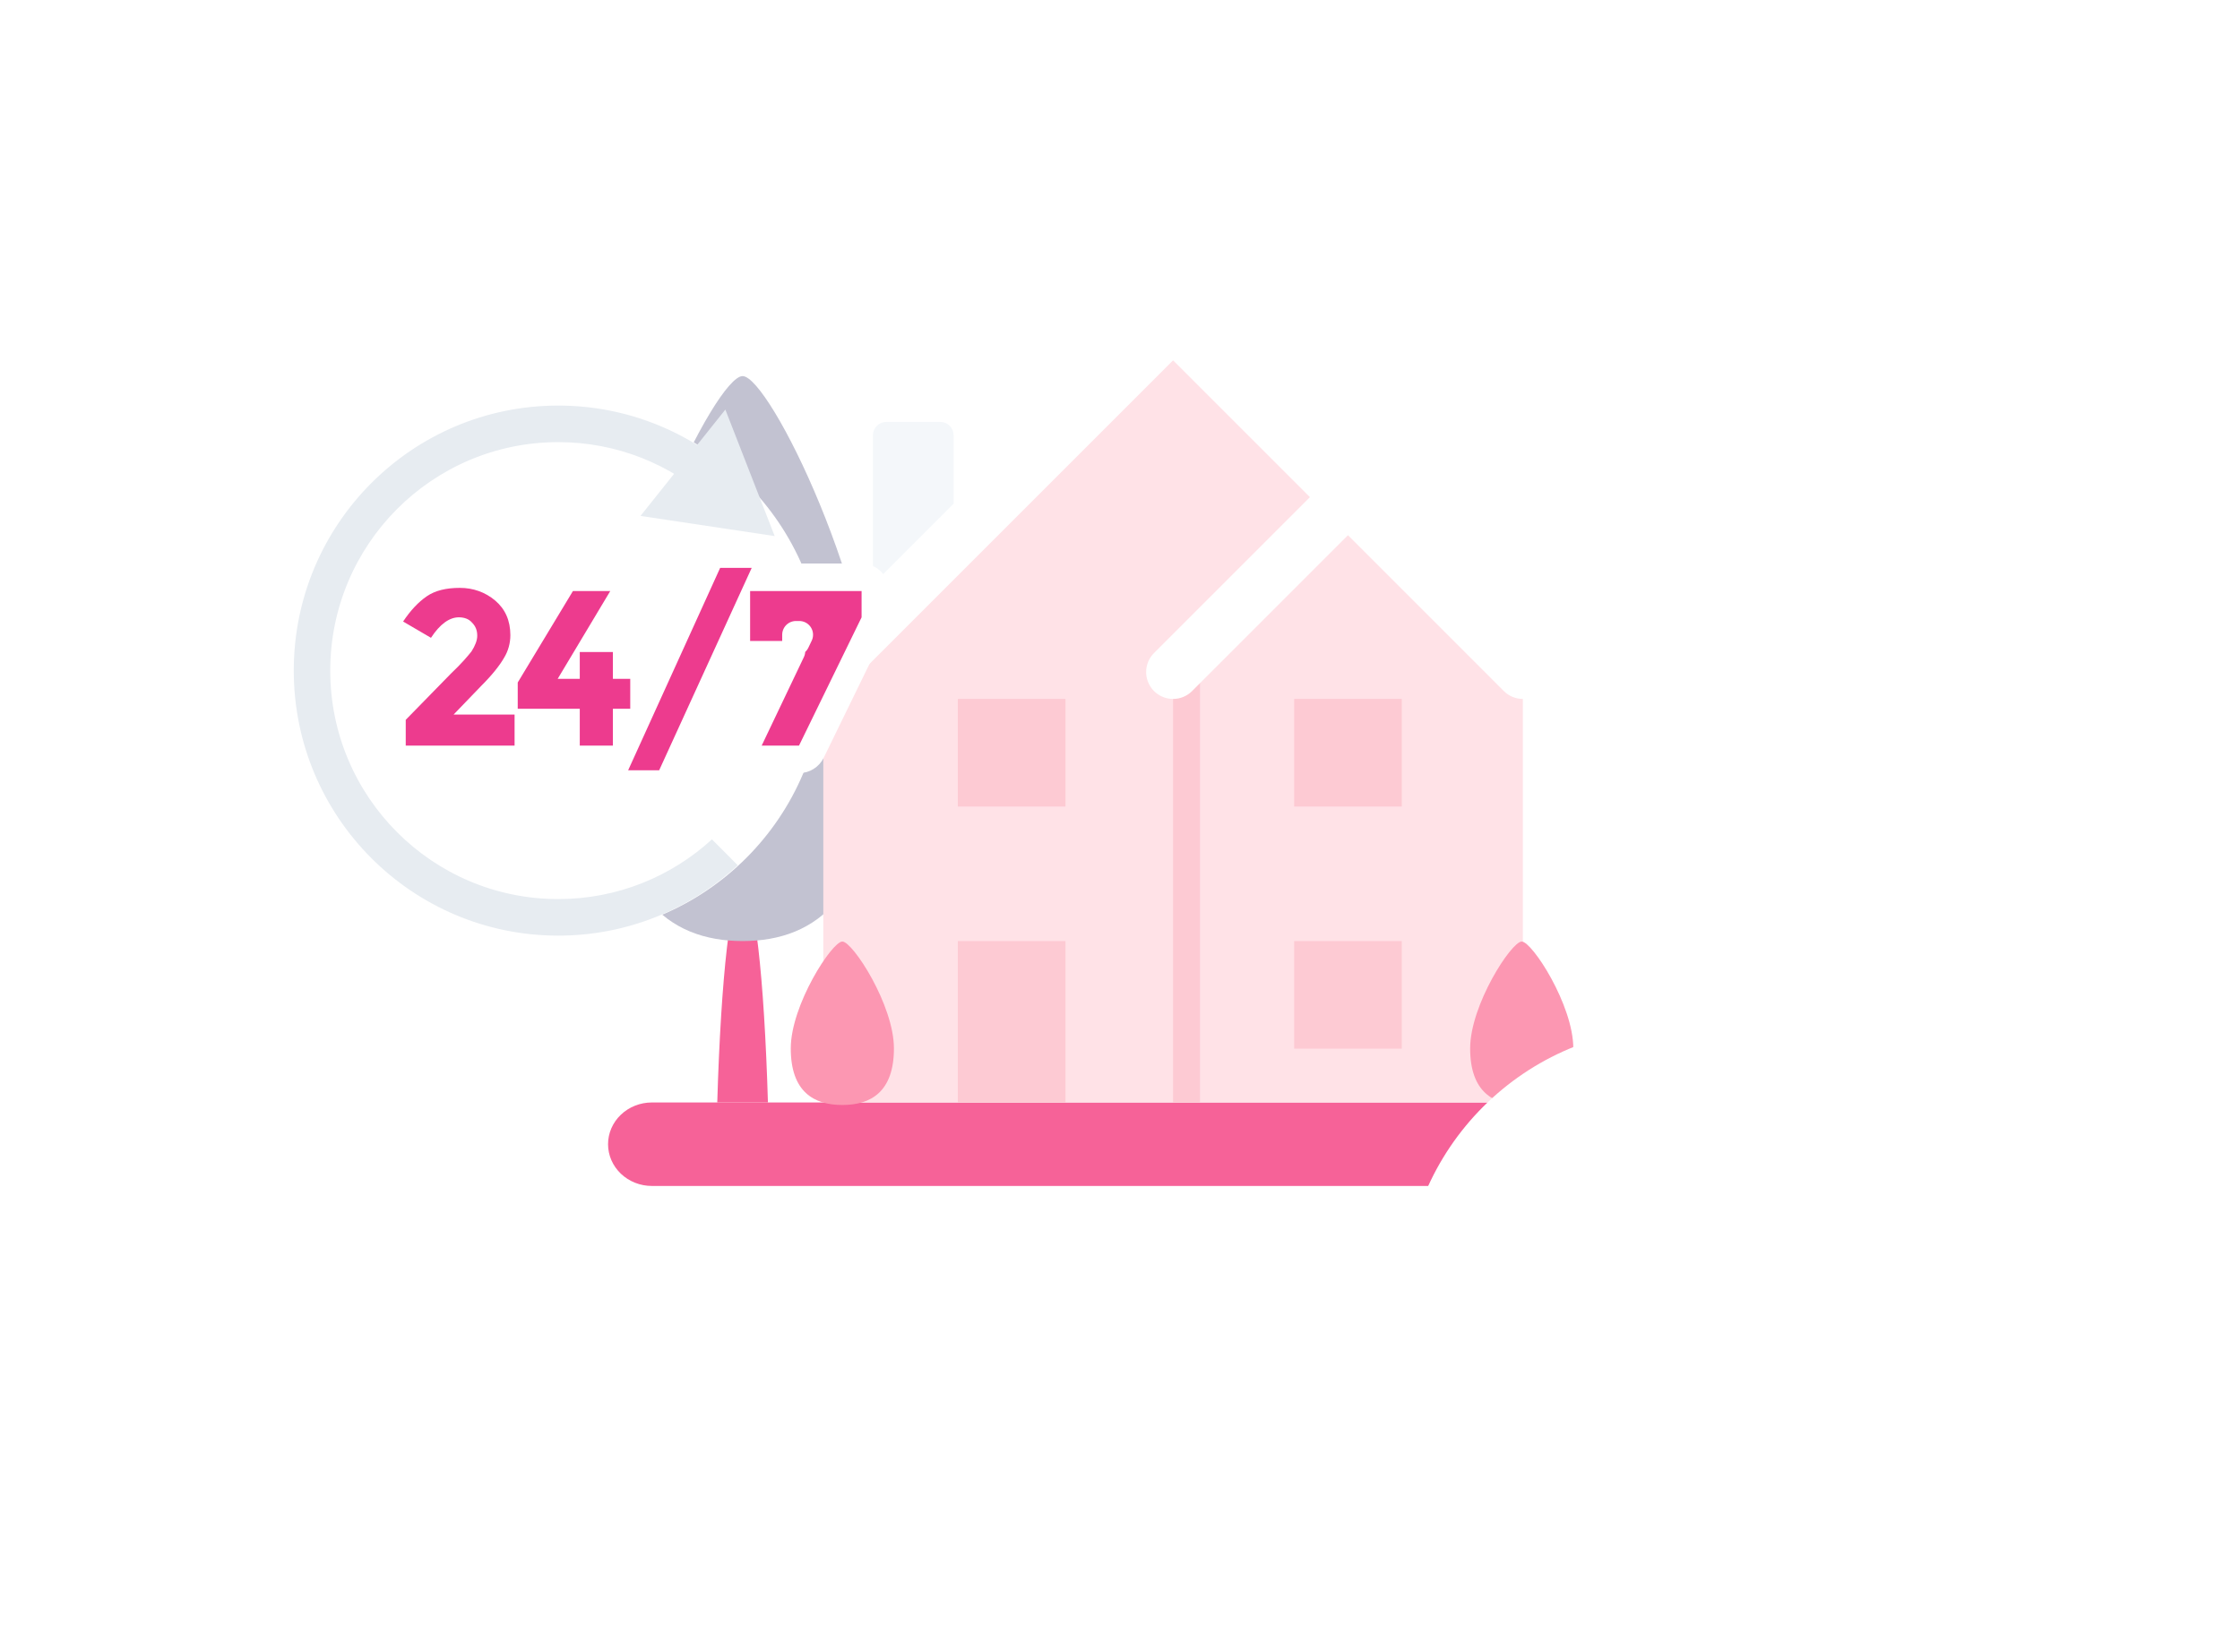 <svg width="488" height="360" viewBox="0 0 488 360" fill="none" xmlns="http://www.w3.org/2000/svg">
<g filter="url(#filter0_d_4371_32382)">
<path d="M361.681 245.309C361.681 247.721 360.675 250.034 358.884 251.74C357.092 253.446 354.663 254.404 352.13 254.404H142.019C139.486 254.404 137.056 253.446 135.265 251.74C133.474 250.034 132.468 247.721 132.468 245.309C132.468 242.896 133.474 240.583 135.265 238.877C137.056 237.171 139.486 236.213 142.019 236.213H352.13C354.663 236.213 357.092 237.171 358.884 238.877C360.675 240.583 361.681 242.896 361.681 245.309Z" fill="#F66298"/>
<path d="M204.826 134.818H193.103C192.326 134.818 191.58 134.509 191.031 133.959C190.481 133.41 190.172 132.664 190.172 131.887V90.855C190.172 90.078 190.481 89.332 191.031 88.783C191.58 88.233 192.326 87.924 193.103 87.924H204.826C205.604 87.924 206.349 88.233 206.899 88.783C207.448 89.332 207.757 90.078 207.757 90.855V131.887C207.757 132.664 207.448 133.41 206.899 133.959C206.349 134.509 205.604 134.818 204.826 134.818Z" fill="#F4F7FA"/>
<path d="M167.299 236.213C166.496 208.915 164.333 189.319 161.777 189.319C159.227 189.319 157.064 208.915 156.261 236.213H167.299Z" fill="#F66298"/>
<path d="M191.085 158.434C191.085 191.113 177.967 201.043 161.777 201.043C145.592 201.043 132.468 191.113 132.468 158.434C132.468 125.743 155.915 77.947 161.777 77.947C167.638 77.947 191.085 125.743 191.085 158.434Z" fill="#C2C2D1"/>
<path d="M179.362 142.426L255.564 66.223L331.766 142.426V236.213H179.362V142.426Z" fill="#FFE2E7"/>
<path d="M255.564 142.426H261.426V236.213H255.564V142.426Z" fill="#FDCAD3"/>
<path d="M331.765 148.288C330.995 148.289 330.233 148.138 329.522 147.843C328.81 147.548 328.164 147.116 327.621 146.571L255.563 74.513L183.505 146.571C182.961 147.115 182.315 147.547 181.604 147.841C180.893 148.136 180.13 148.288 179.361 148.288C178.591 148.288 177.829 148.136 177.118 147.841C176.407 147.547 175.761 147.115 175.217 146.571C174.672 146.027 174.241 145.381 173.946 144.67C173.652 143.958 173.5 143.196 173.5 142.427C173.5 141.657 173.652 140.895 173.946 140.184C174.241 139.473 174.672 138.827 175.217 138.282L251.419 62.08C251.963 61.535 252.609 61.103 253.32 60.808C254.031 60.514 254.793 60.362 255.563 60.362C256.333 60.362 257.095 60.514 257.806 60.808C258.517 61.103 259.163 61.535 259.707 62.08L335.909 138.282C336.732 139.101 337.292 140.146 337.52 141.284C337.748 142.421 337.632 143.601 337.188 144.673C336.744 145.745 335.992 146.661 335.026 147.305C334.06 147.949 332.925 148.291 331.765 148.288Z" fill="white"/>
<path d="M255.565 148.286C254.405 148.289 253.27 147.947 252.304 147.303C251.339 146.659 250.586 145.743 250.142 144.671C249.698 143.599 249.583 142.419 249.81 141.282C250.038 140.144 250.599 139.099 251.421 138.28L289.522 100.179C290.066 99.635 290.712 99.204 291.423 98.909C292.134 98.614 292.897 98.463 293.666 98.463C294.436 98.463 295.198 98.614 295.909 98.909C296.62 99.204 297.266 99.635 297.81 100.179C298.355 100.724 298.786 101.37 299.081 102.081C299.375 102.792 299.527 103.554 299.527 104.324C299.527 105.093 299.375 105.855 299.081 106.566C298.786 107.278 298.355 107.924 297.81 108.468L259.709 146.569C259.166 147.114 258.52 147.546 257.809 147.841C257.097 148.136 256.335 148.287 255.565 148.286Z" fill="white"/>
<path d="M208.67 201.043H232.117V236.213H208.67V201.043Z" fill="#FDCAD3"/>
<path d="M208.67 148.287H232.117V171.734H208.67V148.287ZM281.941 148.287H305.388V171.734H281.941V148.287ZM281.941 201.043H305.388V224.489H281.941V201.043Z" fill="#FDCAD3"/>
<path d="M194.749 224.437C194.749 233.892 189.719 236.764 183.512 236.764C177.31 236.764 172.275 233.892 172.275 224.437C172.275 214.982 181.261 201.148 183.512 201.148C185.763 201.148 194.749 214.976 194.749 224.437ZM342.757 224.437C342.757 233.892 337.727 236.764 331.52 236.764C325.318 236.764 320.283 233.892 320.283 224.437C320.283 214.982 329.269 201.148 331.52 201.148C333.771 201.148 342.757 214.976 342.757 224.437Z" fill="#FC97B2"/>
<path d="M364.725 219.904C332.234 219.904 305.894 246.244 305.894 278.736C305.894 278.736 332.425 292 364.725 292C397.026 292 423.557 278.736 423.557 278.736C423.557 246.244 397.217 219.904 364.725 219.904Z" fill="white"/>
<circle cx="364.234" cy="186.076" r="29.906" fill="white"/>
<circle cx="121.747" cy="142.108" r="57.746" fill="white"/>
<path d="M102.711 137.95C103.513 136.69 103.971 135.544 103.971 134.513C103.971 133.368 103.627 132.452 102.826 131.65C102.138 130.848 101.108 130.504 99.962 130.504C97.9 130.504 95.838 131.993 93.891 134.972L87.82 131.421C89.424 129.015 91.142 127.183 92.975 125.923C94.808 124.663 97.213 124.09 100.191 124.09C103.055 124.09 105.689 125.006 107.866 126.839C110.042 128.672 111.187 131.192 111.187 134.399C111.187 136.117 110.729 137.835 109.813 139.324C108.896 140.928 107.293 142.99 104.887 145.395L98.817 151.695H112.104V158.453H88.393V152.84L98.244 142.761C100.42 140.699 101.795 139.095 102.711 137.95Z" fill="#ED3B8E"/>
<path d="M126.307 143.906V138.064H133.523V143.906H137.303V150.435H133.523V158.453H126.307V150.435H112.791V144.708L124.818 124.777H132.95L121.496 143.906H126.307Z" fill="#ED3B8E"/>
<path d="M163.419 121.777C161.762 121.777 160.419 123.12 160.419 124.777V135.544V135.659C160.419 137.316 161.762 138.659 163.419 138.659H170.406C171.184 138.659 171.893 138.363 172.426 137.877L163.231 157.162C162.788 158.091 162.852 159.183 163.402 160.054C163.952 160.925 164.909 161.453 165.939 161.453H174.072C175.219 161.453 176.265 160.799 176.768 159.768L190.399 131.819C190.598 131.41 190.702 130.96 190.702 130.504V124.777C190.702 123.12 189.359 121.777 187.702 121.777H163.419ZM174.128 134.306L173.401 135.831C173.405 135.774 173.406 135.717 173.406 135.659V134.306H174.128Z" fill="#ED3B8E" stroke="white" stroke-width="6" stroke-linejoin="round"/>
<path d="M156.89 119.737H163.762L143.603 163.836H136.845L156.89 119.737Z" fill="#ED3B8E"/>
<path d="M155.101 178.887C146.27 186.968 134.519 191.897 121.618 191.897C94.186 191.897 71.947 169.609 71.947 142.115C71.947 114.622 94.186 92.334 121.618 92.334C134.466 92.334 146.175 97.222 154.993 105.245L160.618 99.607C150.357 90.146 136.661 84.369 121.618 84.369C89.797 84.369 64 110.223 64 142.115C64 174.008 89.797 199.862 121.618 199.862C136.713 199.862 150.452 194.044 160.725 184.525L155.101 178.887Z" fill="#E7ECF1"/>
<path d="M139.535 108.413L168.773 112.806L158.023 85.24L139.535 108.413Z" fill="#E7ECF1"/>
</g>
<defs>
<filter id="filter0_d_4371_32382" x="0" y="0.362" width="487.557" height="359.638" filterUnits="userSpaceOnUse" color-interpolation-filters="sRGB">
<feFlood flood-opacity="0" result="BackgroundImageFix"/>
<feColorMatrix in="SourceAlpha" type="matrix" values="0 0 0 0 0 0 0 0 0 0 0 0 0 0 0 0 0 0 127 0" result="hardAlpha"/>
<feOffset dy="4"/>
<feGaussianBlur stdDeviation="32"/>
<feComposite in2="hardAlpha" operator="out"/>
<feColorMatrix type="matrix" values="0 0 0 0 0.886 0 0 0 0 0 0 0 0 0 0.502 0 0 0 0.2 0"/>
<feBlend mode="normal" in2="BackgroundImageFix" result="effect1_dropShadow_4371_32382"/>
<feBlend mode="normal" in="SourceGraphic" in2="effect1_dropShadow_4371_32382" result="shape"/>
</filter>
</defs>
</svg>

